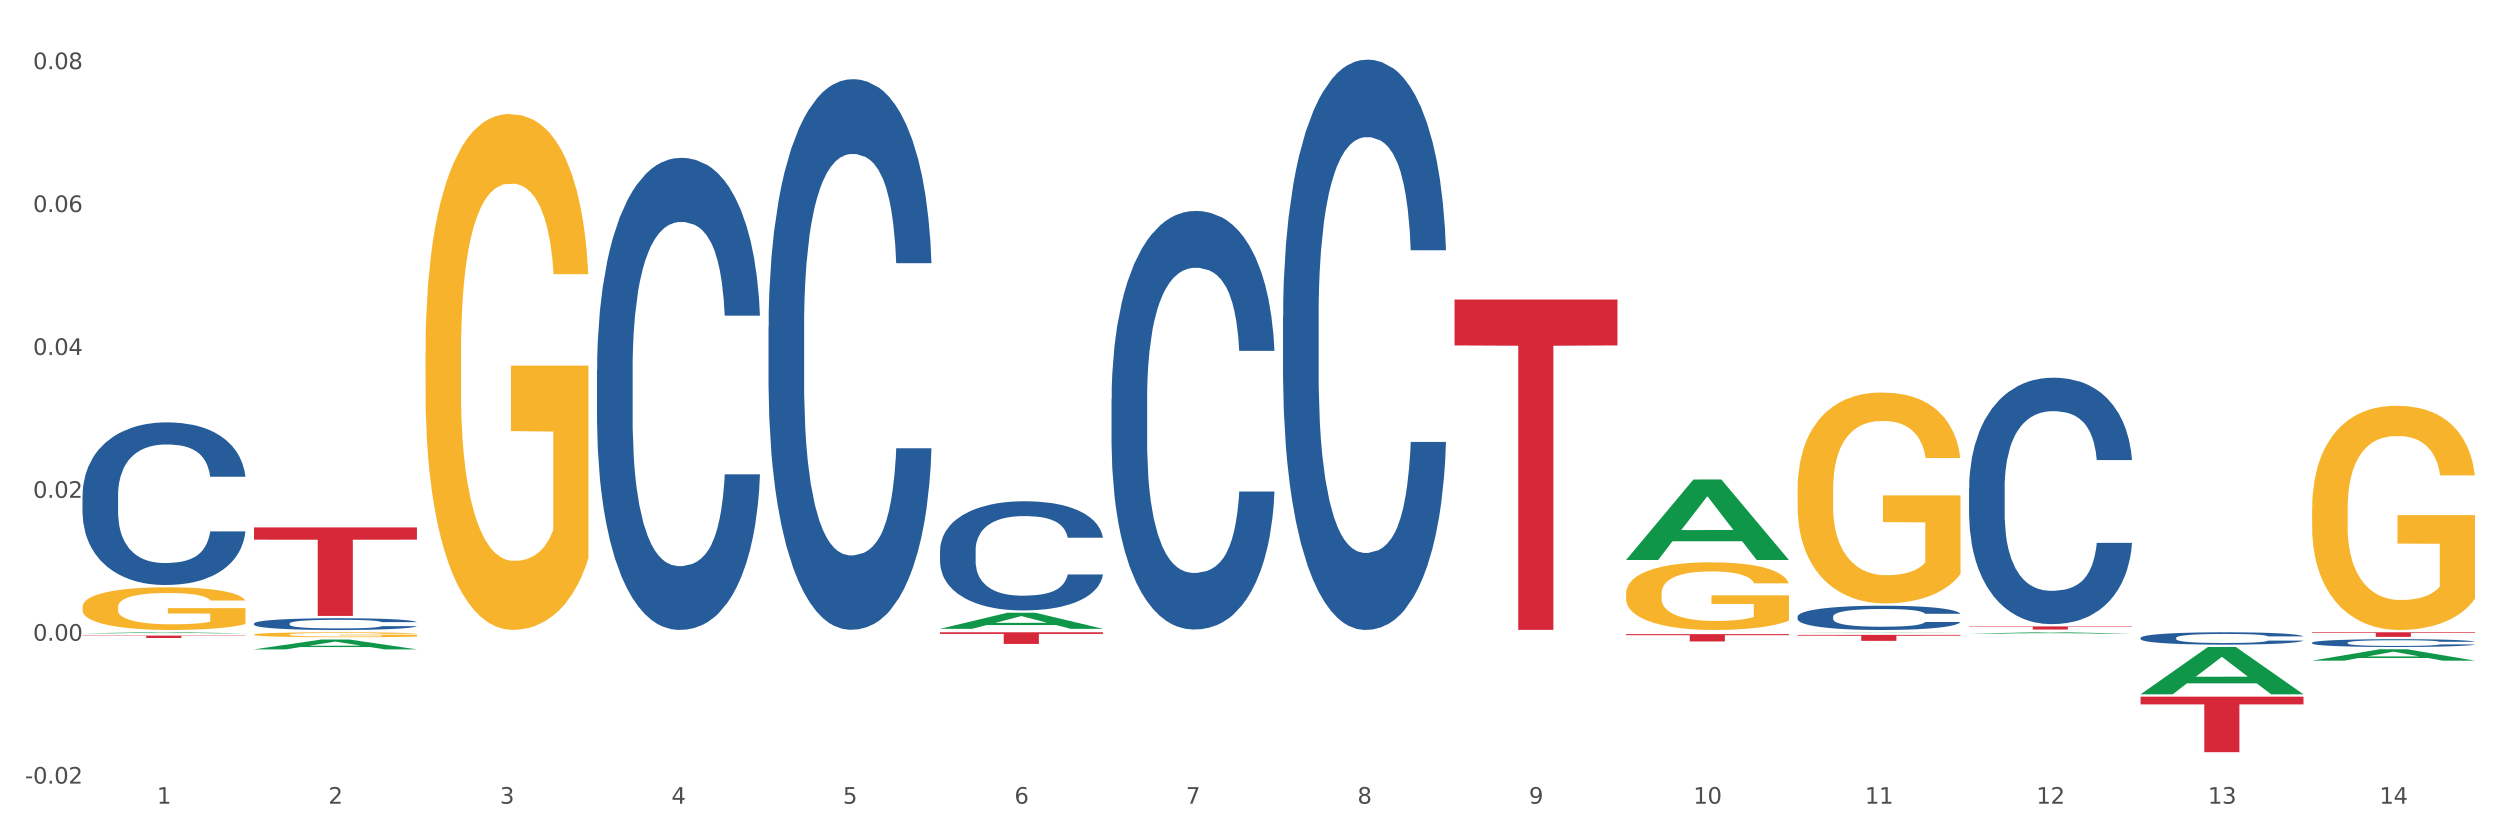 <?xml version="1.0" encoding="utf-8" standalone="no"?>
<!DOCTYPE svg PUBLIC "-//W3C//DTD SVG 1.1//EN"
  "http://www.w3.org/Graphics/SVG/1.1/DTD/svg11.dtd">
<svg xmlns:xlink="http://www.w3.org/1999/xlink" width="1080pt" height="360pt" viewBox="0 0 1080 360" xmlns="http://www.w3.org/2000/svg" version="1.1">
 <rect x="0" y="0" width="1080" height="360" fill="#333333" stroke="none"/>
 <defs>
  <style type="text/css">*{stroke-linejoin: round; stroke-linecap: butt}</style>
 </defs>
 <g id="figure_1">
  <g id="patch_1">
   <path d="M 0 360 
L 1080 360 
L 1080 0 
L 0 0 
z
" style="fill: #ffffff; stroke: #ffffff; stroke-linejoin: miter"/>
  </g>
  <g id="axes_1">
   <g id="matplotlib.axis_1">
    <g id="xtick_1">
     <g id="text_1">
      <!-- 1 -->
      <g style="fill: #4d4d4d" transform="translate(67.777 347.204) scale(0.096 -0.096)">
       <defs>
        <path id="DejaVuSans-31" d="M 794 531 
L 1825 531 
L 1825 4091 
L 703 3866 
L 703 4441 
L 1819 4666 
L 2450 4666 
L 2450 531 
L 3481 531 
L 3481 0 
L 794 0 
L 794 531 
z
" transform="scale(0.016)"/>
       </defs>
       <use xlink:href="#DejaVuSans-31"/>
      </g>
     </g>
    </g>
    <g id="xtick_2">
     <g id="text_2">
      <!-- 2 -->
      <g style="fill: #4d4d4d" transform="translate(141.868 347.204) scale(0.096 -0.096)">
       <defs>
        <path id="DejaVuSans-32" d="M 1228 531 
L 3431 531 
L 3431 0 
L 469 0 
L 469 531 
Q 828 903 1448 1529 
Q 2069 2156 2228 2338 
Q 2531 2678 2651 2914 
Q 2772 3150 2772 3378 
Q 2772 3750 2511 3984 
Q 2250 4219 1831 4219 
Q 1534 4219 1204 4116 
Q 875 4013 500 3803 
L 500 4441 
Q 881 4594 1212 4672 
Q 1544 4750 1819 4750 
Q 2544 4750 2975 4387 
Q 3406 4025 3406 3419 
Q 3406 3131 3298 2873 
Q 3191 2616 2906 2266 
Q 2828 2175 2409 1742 
Q 1991 1309 1228 531 
z
" transform="scale(0.016)"/>
       </defs>
       <use xlink:href="#DejaVuSans-32"/>
      </g>
     </g>
    </g>
    <g id="xtick_3">
     <g id="text_3">
      <!-- 3 -->
      <g style="fill: #4d4d4d" transform="translate(215.958 347.204) scale(0.096 -0.096)">
       <defs>
        <path id="DejaVuSans-33" d="M 2597 2516 
Q 3050 2419 3304 2112 
Q 3559 1806 3559 1356 
Q 3559 666 3084 287 
Q 2609 -91 1734 -91 
Q 1441 -91 1130 -33 
Q 819 25 488 141 
L 488 750 
Q 750 597 1062 519 
Q 1375 441 1716 441 
Q 2309 441 2620 675 
Q 2931 909 2931 1356 
Q 2931 1769 2642 2001 
Q 2353 2234 1838 2234 
L 1294 2234 
L 1294 2753 
L 1863 2753 
Q 2328 2753 2575 2939 
Q 2822 3125 2822 3475 
Q 2822 3834 2567 4026 
Q 2313 4219 1838 4219 
Q 1578 4219 1281 4162 
Q 984 4106 628 3988 
L 628 4550 
Q 988 4650 1302 4700 
Q 1616 4750 1894 4750 
Q 2613 4750 3031 4423 
Q 3450 4097 3450 3541 
Q 3450 3153 3228 2886 
Q 3006 2619 2597 2516 
z
" transform="scale(0.016)"/>
       </defs>
       <use xlink:href="#DejaVuSans-33"/>
      </g>
     </g>
    </g>
    <g id="xtick_4">
     <g id="text_4">
      <!-- 4 -->
      <g style="fill: #4d4d4d" transform="translate(290.049 347.204) scale(0.096 -0.096)">
       <defs>
        <path id="DejaVuSans-34" d="M 2419 4116 
L 825 1625 
L 2419 1625 
L 2419 4116 
z
M 2253 4666 
L 3047 4666 
L 3047 1625 
L 3713 1625 
L 3713 1100 
L 3047 1100 
L 3047 0 
L 2419 0 
L 2419 1100 
L 313 1100 
L 313 1709 
L 2253 4666 
z
" transform="scale(0.016)"/>
       </defs>
       <use xlink:href="#DejaVuSans-34"/>
      </g>
     </g>
    </g>
    <g id="xtick_5">
     <g id="text_5">
      <!-- 5 -->
      <g style="fill: #4d4d4d" transform="translate(364.139 347.204) scale(0.096 -0.096)">
       <defs>
        <path id="DejaVuSans-35" d="M 691 4666 
L 3169 4666 
L 3169 4134 
L 1269 4134 
L 1269 2991 
Q 1406 3038 1543 3061 
Q 1681 3084 1819 3084 
Q 2600 3084 3056 2656 
Q 3513 2228 3513 1497 
Q 3513 744 3044 326 
Q 2575 -91 1722 -91 
Q 1428 -91 1123 -41 
Q 819 9 494 109 
L 494 744 
Q 775 591 1075 516 
Q 1375 441 1709 441 
Q 2250 441 2565 725 
Q 2881 1009 2881 1497 
Q 2881 1984 2565 2268 
Q 2250 2553 1709 2553 
Q 1456 2553 1204 2497 
Q 953 2441 691 2322 
L 691 4666 
z
" transform="scale(0.016)"/>
       </defs>
       <use xlink:href="#DejaVuSans-35"/>
      </g>
     </g>
    </g>
    <g id="xtick_6">
     <g id="text_6">
      <!-- 6 -->
      <g style="fill: #4d4d4d" transform="translate(438.23 347.204) scale(0.096 -0.096)">
       <defs>
        <path id="DejaVuSans-36" d="M 2113 2584 
Q 1688 2584 1439 2293 
Q 1191 2003 1191 1497 
Q 1191 994 1439 701 
Q 1688 409 2113 409 
Q 2538 409 2786 701 
Q 3034 994 3034 1497 
Q 3034 2003 2786 2293 
Q 2538 2584 2113 2584 
z
M 3366 4563 
L 3366 3988 
Q 3128 4100 2886 4159 
Q 2644 4219 2406 4219 
Q 1781 4219 1451 3797 
Q 1122 3375 1075 2522 
Q 1259 2794 1537 2939 
Q 1816 3084 2150 3084 
Q 2853 3084 3261 2657 
Q 3669 2231 3669 1497 
Q 3669 778 3244 343 
Q 2819 -91 2113 -91 
Q 1303 -91 875 529 
Q 447 1150 447 2328 
Q 447 3434 972 4092 
Q 1497 4750 2381 4750 
Q 2619 4750 2861 4703 
Q 3103 4656 3366 4563 
z
" transform="scale(0.016)"/>
       </defs>
       <use xlink:href="#DejaVuSans-36"/>
      </g>
     </g>
    </g>
    <g id="xtick_7">
     <g id="text_7">
      <!-- 7 -->
      <g style="fill: #4d4d4d" transform="translate(512.32 347.204) scale(0.096 -0.096)">
       <defs>
        <path id="DejaVuSans-37" d="M 525 4666 
L 3525 4666 
L 3525 4397 
L 1831 0 
L 1172 0 
L 2766 4134 
L 525 4134 
L 525 4666 
z
" transform="scale(0.016)"/>
       </defs>
       <use xlink:href="#DejaVuSans-37"/>
      </g>
     </g>
    </g>
    <g id="xtick_8">
     <g id="text_8">
      <!-- 8 -->
      <g style="fill: #4d4d4d" transform="translate(586.41 347.204) scale(0.096 -0.096)">
       <defs>
        <path id="DejaVuSans-38" d="M 2034 2216 
Q 1584 2216 1326 1975 
Q 1069 1734 1069 1313 
Q 1069 891 1326 650 
Q 1584 409 2034 409 
Q 2484 409 2743 651 
Q 3003 894 3003 1313 
Q 3003 1734 2745 1975 
Q 2488 2216 2034 2216 
z
M 1403 2484 
Q 997 2584 770 2862 
Q 544 3141 544 3541 
Q 544 4100 942 4425 
Q 1341 4750 2034 4750 
Q 2731 4750 3128 4425 
Q 3525 4100 3525 3541 
Q 3525 3141 3298 2862 
Q 3072 2584 2669 2484 
Q 3125 2378 3379 2068 
Q 3634 1759 3634 1313 
Q 3634 634 3220 271 
Q 2806 -91 2034 -91 
Q 1263 -91 848 271 
Q 434 634 434 1313 
Q 434 1759 690 2068 
Q 947 2378 1403 2484 
z
M 1172 3481 
Q 1172 3119 1398 2916 
Q 1625 2713 2034 2713 
Q 2441 2713 2670 2916 
Q 2900 3119 2900 3481 
Q 2900 3844 2670 4047 
Q 2441 4250 2034 4250 
Q 1625 4250 1398 4047 
Q 1172 3844 1172 3481 
z
" transform="scale(0.016)"/>
       </defs>
       <use xlink:href="#DejaVuSans-38"/>
      </g>
     </g>
    </g>
    <g id="xtick_9">
     <g id="text_9">
      <!-- 9 -->
      <g style="fill: #4d4d4d" transform="translate(660.501 347.204) scale(0.096 -0.096)">
       <defs>
        <path id="DejaVuSans-39" d="M 703 97 
L 703 672 
Q 941 559 1184 500 
Q 1428 441 1663 441 
Q 2288 441 2617 861 
Q 2947 1281 2994 2138 
Q 2813 1869 2534 1725 
Q 2256 1581 1919 1581 
Q 1219 1581 811 2004 
Q 403 2428 403 3163 
Q 403 3881 828 4315 
Q 1253 4750 1959 4750 
Q 2769 4750 3195 4129 
Q 3622 3509 3622 2328 
Q 3622 1225 3098 567 
Q 2575 -91 1691 -91 
Q 1453 -91 1209 -44 
Q 966 3 703 97 
z
M 1959 2075 
Q 2384 2075 2632 2365 
Q 2881 2656 2881 3163 
Q 2881 3666 2632 3958 
Q 2384 4250 1959 4250 
Q 1534 4250 1286 3958 
Q 1038 3666 1038 3163 
Q 1038 2656 1286 2365 
Q 1534 2075 1959 2075 
z
" transform="scale(0.016)"/>
       </defs>
       <use xlink:href="#DejaVuSans-39"/>
      </g>
     </g>
    </g>
    <g id="xtick_10">
     <g id="text_10">
      <!-- 10 -->
      <g style="fill: #4d4d4d" transform="translate(731.537 347.204) scale(0.096 -0.096)">
       <defs>
        <path id="DejaVuSans-30" d="M 2034 4250 
Q 1547 4250 1301 3770 
Q 1056 3291 1056 2328 
Q 1056 1369 1301 889 
Q 1547 409 2034 409 
Q 2525 409 2770 889 
Q 3016 1369 3016 2328 
Q 3016 3291 2770 3770 
Q 2525 4250 2034 4250 
z
M 2034 4750 
Q 2819 4750 3233 4129 
Q 3647 3509 3647 2328 
Q 3647 1150 3233 529 
Q 2819 -91 2034 -91 
Q 1250 -91 836 529 
Q 422 1150 422 2328 
Q 422 3509 836 4129 
Q 1250 4750 2034 4750 
z
" transform="scale(0.016)"/>
       </defs>
       <use xlink:href="#DejaVuSans-31"/>
       <use xlink:href="#DejaVuSans-30" transform="translate(63.623 0)"/>
      </g>
     </g>
    </g>
    <g id="xtick_11">
     <g id="text_11">
      <!-- 11 -->
      <g style="fill: #4d4d4d" transform="translate(805.628 347.204) scale(0.096 -0.096)">
       <use xlink:href="#DejaVuSans-31"/>
       <use xlink:href="#DejaVuSans-31" transform="translate(63.623 0)"/>
      </g>
     </g>
    </g>
    <g id="xtick_12">
     <g id="text_12">
      <!-- 12 -->
      <g style="fill: #4d4d4d" transform="translate(879.718 347.204) scale(0.096 -0.096)">
       <use xlink:href="#DejaVuSans-31"/>
       <use xlink:href="#DejaVuSans-32" transform="translate(63.623 0)"/>
      </g>
     </g>
    </g>
    <g id="xtick_13">
     <g id="text_13">
      <!-- 13 -->
      <g style="fill: #4d4d4d" transform="translate(953.809 347.204) scale(0.096 -0.096)">
       <use xlink:href="#DejaVuSans-31"/>
       <use xlink:href="#DejaVuSans-33" transform="translate(63.623 0)"/>
      </g>
     </g>
    </g>
    <g id="xtick_14">
     <g id="text_14">
      <!-- 14 -->
      <g style="fill: #4d4d4d" transform="translate(1027.899 347.204) scale(0.096 -0.096)">
       <use xlink:href="#DejaVuSans-31"/>
       <use xlink:href="#DejaVuSans-34" transform="translate(63.623 0)"/>
      </g>
     </g>
    </g>
    <g id="xtick_15"/>
    <g id="xtick_16"/>
    <g id="xtick_17"/>
    <g id="xtick_18"/>
    <g id="xtick_19"/>
    <g id="xtick_20"/>
    <g id="xtick_21"/>
    <g id="xtick_22"/>
    <g id="xtick_23"/>
    <g id="xtick_24"/>
    <g id="xtick_25"/>
    <g id="xtick_26"/>
    <g id="xtick_27"/>
   </g>
   <g id="matplotlib.axis_2">
    <g id="ytick_1">
     <g id="text_15">
      <!-- -0.02 -->
      <g style="fill: #4d4d4d" transform="translate(10.8 338.522) scale(0.096 -0.096)">
       <defs>
        <path id="DejaVuSans-2d" d="M 313 2009 
L 1997 2009 
L 1997 1497 
L 313 1497 
L 313 2009 
z
" transform="scale(0.016)"/>
        <path id="DejaVuSans-2e" d="M 684 794 
L 1344 794 
L 1344 0 
L 684 0 
L 684 794 
z
" transform="scale(0.016)"/>
       </defs>
       <use xlink:href="#DejaVuSans-2d"/>
       <use xlink:href="#DejaVuSans-30" transform="translate(36.084 0)"/>
       <use xlink:href="#DejaVuSans-2e" transform="translate(99.707 0)"/>
       <use xlink:href="#DejaVuSans-30" transform="translate(131.494 0)"/>
       <use xlink:href="#DejaVuSans-32" transform="translate(195.117 0)"/>
      </g>
     </g>
    </g>
    <g id="ytick_2">
     <g id="text_16">
      <!-- 0.00 -->
      <g style="fill: #4d4d4d" transform="translate(14.264 276.792) scale(0.096 -0.096)">
       <use xlink:href="#DejaVuSans-30"/>
       <use xlink:href="#DejaVuSans-2e" transform="translate(63.623 0)"/>
       <use xlink:href="#DejaVuSans-30" transform="translate(95.41 0)"/>
       <use xlink:href="#DejaVuSans-30" transform="translate(159.033 0)"/>
      </g>
     </g>
    </g>
    <g id="ytick_3">
     <g id="text_17">
      <!-- 0.02 -->
      <g style="fill: #4d4d4d" transform="translate(14.264 215.063) scale(0.096 -0.096)">
       <use xlink:href="#DejaVuSans-30"/>
       <use xlink:href="#DejaVuSans-2e" transform="translate(63.623 0)"/>
       <use xlink:href="#DejaVuSans-30" transform="translate(95.41 0)"/>
       <use xlink:href="#DejaVuSans-32" transform="translate(159.033 0)"/>
      </g>
     </g>
    </g>
    <g id="ytick_4">
     <g id="text_18">
      <!-- 0.04 -->
      <g style="fill: #4d4d4d" transform="translate(14.264 153.333) scale(0.096 -0.096)">
       <use xlink:href="#DejaVuSans-30"/>
       <use xlink:href="#DejaVuSans-2e" transform="translate(63.623 0)"/>
       <use xlink:href="#DejaVuSans-30" transform="translate(95.41 0)"/>
       <use xlink:href="#DejaVuSans-34" transform="translate(159.033 0)"/>
      </g>
     </g>
    </g>
    <g id="ytick_5">
     <g id="text_19">
      <!-- 0.06 -->
      <g style="fill: #4d4d4d" transform="translate(14.264 91.603) scale(0.096 -0.096)">
       <use xlink:href="#DejaVuSans-30"/>
       <use xlink:href="#DejaVuSans-2e" transform="translate(63.623 0)"/>
       <use xlink:href="#DejaVuSans-30" transform="translate(95.41 0)"/>
       <use xlink:href="#DejaVuSans-36" transform="translate(159.033 0)"/>
      </g>
     </g>
    </g>
    <g id="ytick_6">
     <g id="text_20">
      <!-- 0.08 -->
      <g style="fill: #4d4d4d" transform="translate(14.264 29.873) scale(0.096 -0.096)">
       <use xlink:href="#DejaVuSans-30"/>
       <use xlink:href="#DejaVuSans-2e" transform="translate(63.623 0)"/>
       <use xlink:href="#DejaVuSans-30" transform="translate(95.41 0)"/>
       <use xlink:href="#DejaVuSans-38" transform="translate(159.033 0)"/>
      </g>
     </g>
    </g>
    <g id="ytick_7"/>
    <g id="ytick_8"/>
    <g id="ytick_9"/>
    <g id="ytick_10"/>
    <g id="ytick_11"/>
   </g>
   <g id="PolyCollection_1">
    <path d="M 35.639 273.588 
L 35.711 273.588 
L 64.736 273.145 
L 76.782 273.145 
L 106.024 273.589 
L 92.092 273.589 
L 85.779 273.485 
L 55.811 273.485 
L 55.593 273.487 
L 49.498 273.589 
L 35.639 273.589 
L 35.639 273.588 
L 59.584 273.424 
L 82.006 273.423 
L 70.904 273.24 
L 70.759 273.239 
L 70.614 273.24 
L 59.512 273.423 
L 59.584 273.424 
L 35.639 273.588 
z
" clip-path="url(#pf9c4ce94e5)" style="fill: #109648"/>
    <path d="M 850.633 270.614 
L 921.019 270.614 
L 921.019 270.801 
L 893.332 270.802 
L 893.332 271.959 
L 878.154 271.959 
L 878.154 270.802 
L 850.633 270.801 
L 850.633 270.615 
L 850.633 270.614 
z
" clip-path="url(#pf9c4ce94e5)" style="fill: #d62839"/>
    <path d="M 776.543 274.26 
L 846.929 274.26 
L 846.929 274.62 
L 819.241 274.623 
L 819.241 276.855 
L 804.063 276.855 
L 804.063 274.623 
L 776.543 274.62 
L 776.543 274.262 
L 776.543 274.26 
z
" clip-path="url(#pf9c4ce94e5)" style="fill: #d62839"/>
    <path d="M 702.452 273.953 
L 772.838 273.953 
L 772.838 274.392 
L 745.151 274.395 
L 745.151 277.108 
L 729.973 277.108 
L 729.973 274.395 
L 702.452 274.392 
L 702.452 273.956 
L 702.452 273.953 
z
" clip-path="url(#pf9c4ce94e5)" style="fill: #d62839"/>
    <path d="M 628.362 129.396 
L 698.748 129.396 
L 698.748 149.226 
L 671.061 149.36 
L 671.061 272.09 
L 655.882 272.09 
L 655.882 149.36 
L 628.362 149.226 
L 628.362 129.53 
L 628.362 129.396 
z
" clip-path="url(#pf9c4ce94e5)" style="fill: #d62839"/>
    <path d="M 406.091 273.145 
L 476.477 273.145 
L 476.477 273.846 
L 448.789 273.851 
L 448.789 278.192 
L 433.611 278.192 
L 433.611 273.851 
L 406.091 273.846 
L 406.091 273.15 
L 406.091 273.145 
z
" clip-path="url(#pf9c4ce94e5)" style="fill: #d62839"/>
    <path d="M 109.729 227.825 
L 180.115 227.825 
L 180.115 233.142 
L 152.427 233.178 
L 152.427 266.084 
L 137.249 266.084 
L 137.249 233.178 
L 109.729 233.142 
L 109.729 227.861 
L 109.729 227.825 
z
" clip-path="url(#pf9c4ce94e5)" style="fill: #d62839"/>
    <path d="M 35.639 262.235 
L 35.722 262.218 
L 35.722 261.612 
L 35.888 261.09 
L 36.719 259.826 
L 37.965 258.782 
L 38.879 258.226 
L 39.794 257.772 
L 40.874 257.317 
L 42.203 256.845 
L 44.613 256.155 
L 46.109 255.801 
L 47.937 255.43 
L 51.261 254.892 
L 53.671 254.588 
L 56.164 254.336 
L 60.236 254.033 
L 62.895 253.898 
L 65.721 253.797 
L 69.128 253.729 
L 71.704 253.713 
L 77.355 253.763 
L 82.175 253.915 
L 84.501 254.033 
L 87.493 254.235 
L 89.072 254.369 
L 91.648 254.639 
L 94.307 254.993 
L 96.135 255.296 
L 98.878 255.868 
L 100.955 256.441 
L 102.867 257.148 
L 103.864 257.637 
L 104.612 258.092 
L 105.277 258.614 
L 105.941 259.439 
L 90.983 259.439 
L 90.402 258.85 
L 89.487 258.294 
L 88.158 257.755 
L 86.994 257.418 
L 85 256.997 
L 83.172 256.727 
L 81.261 256.525 
L 78.934 256.357 
L 77.106 256.273 
L 74.529 256.205 
L 69.46 256.222 
L 66.053 256.357 
L 63.726 256.525 
L 62.231 256.677 
L 60.901 256.845 
L 59.405 257.081 
L 57.66 257.435 
L 56.414 257.755 
L 55.167 258.159 
L 54.17 258.563 
L 53.256 259.035 
L 52.508 259.54 
L 51.926 260.062 
L 51.428 260.702 
L 51.012 261.763 
L 51.012 264.071 
L 51.178 264.593 
L 51.594 265.284 
L 52.092 265.806 
L 52.923 266.429 
L 53.671 266.85 
L 55.084 267.456 
L 56.663 267.962 
L 57.909 268.282 
L 59.156 268.551 
L 61.316 268.922 
L 63.726 269.225 
L 65.804 269.41 
L 68.629 269.578 
L 70.541 269.646 
L 72.203 269.68 
L 76.275 269.68 
L 79.183 269.629 
L 82.424 269.511 
L 84.917 269.36 
L 86.994 269.174 
L 89.321 268.871 
L 90.817 268.585 
L 90.817 265.065 
L 72.535 265.048 
L 72.535 262.707 
L 106.024 262.707 
L 106.024 269.578 
L 104.612 269.932 
L 103.033 270.252 
L 101.371 270.539 
L 98.878 270.892 
L 95.886 271.229 
L 93.227 271.465 
L 90.402 271.667 
L 87.078 271.852 
L 82.756 272.021 
L 80.097 272.088 
L 76.773 272.139 
L 72.867 272.155 
L 69.46 272.122 
L 66.136 272.038 
L 62.646 271.886 
L 59.239 271.667 
L 56.663 271.448 
L 54.087 271.179 
L 51.344 270.825 
L 49.184 270.488 
L 47.522 270.185 
L 45.694 269.797 
L 43.699 269.292 
L 42.203 268.837 
L 40.874 268.366 
L 39.461 267.759 
L 38.464 267.237 
L 37.467 266.58 
L 36.885 266.092 
L 36.22 265.334 
L 35.722 264.273 
L 35.639 262.235 
z
" clip-path="url(#pf9c4ce94e5)" style="fill: #f7b32b"/>
    <path d="M 35.639 214.033 
L 35.722 213.969 
L 35.722 212.173 
L 35.971 209.735 
L 36.886 205.243 
L 38.051 201.843 
L 40.048 197.865 
L 41.13 196.196 
L 42.544 194.336 
L 45.456 191.32 
L 48.784 188.754 
L 51.113 187.342 
L 52.861 186.444 
L 56.771 184.84 
L 59.017 184.134 
L 61.347 183.556 
L 63.344 183.171 
L 66.672 182.722 
L 69.334 182.53 
L 72.412 182.466 
L 74.991 182.53 
L 78.403 182.787 
L 83.394 183.556 
L 85.308 184.006 
L 87.887 184.776 
L 90.549 185.802 
L 92.713 186.829 
L 95.209 188.304 
L 97.788 190.229 
L 100.284 192.667 
L 102.031 194.913 
L 103.445 197.287 
L 104.693 200.174 
L 105.608 203.318 
L 106.024 205.949 
L 90.799 205.949 
L 90.383 203.575 
L 89.551 201.008 
L 88.719 199.276 
L 87.804 197.865 
L 86.39 196.261 
L 85.142 195.234 
L 83.062 194.015 
L 81.148 193.245 
L 79.567 192.796 
L 77.654 192.411 
L 73.577 192.026 
L 70.665 192.026 
L 68.835 192.154 
L 66.588 192.475 
L 64.675 192.924 
L 62.428 193.694 
L 60.681 194.528 
L 58.934 195.619 
L 57.936 196.389 
L 56.438 197.8 
L 55.44 198.955 
L 54.109 200.944 
L 53.36 202.356 
L 52.029 206.013 
L 51.446 208.708 
L 51.197 210.569 
L 51.03 212.622 
L 51.03 222.631 
L 51.529 227.122 
L 51.945 229.047 
L 52.611 231.229 
L 53.859 234.052 
L 55.689 236.811 
L 57.603 238.8 
L 59.184 240.019 
L 60.681 240.917 
L 62.179 241.623 
L 64.009 242.265 
L 65.507 242.65 
L 67.753 243.035 
L 70.415 243.227 
L 72.495 243.227 
L 76.739 242.906 
L 78.652 242.585 
L 80.482 242.136 
L 82.479 241.43 
L 84.06 240.661 
L 84.975 240.083 
L 86.473 238.864 
L 87.638 237.581 
L 88.636 236.105 
L 89.302 234.822 
L 90.05 232.897 
L 90.633 230.715 
L 90.799 229.561 
L 106.024 229.561 
L 105.692 231.87 
L 105.109 234.116 
L 103.944 237.132 
L 103.029 238.864 
L 101.615 240.981 
L 100.117 242.778 
L 98.037 244.767 
L 96.124 246.243 
L 94.127 247.526 
L 91.964 248.681 
L 88.054 250.285 
L 86.639 250.734 
L 83.644 251.504 
L 81.314 251.953 
L 77.903 252.402 
L 74.409 252.659 
L 70.748 252.723 
L 67.504 252.595 
L 63.926 252.21 
L 61.68 251.825 
L 59.184 251.247 
L 56.272 250.349 
L 53.526 249.258 
L 50.947 247.975 
L 48.534 246.499 
L 46.288 244.831 
L 43.376 242.072 
L 41.213 239.377 
L 39.632 236.875 
L 38.55 234.758 
L 37.469 232.063 
L 36.886 230.202 
L 35.971 225.711 
L 35.639 221.54 
L 35.639 214.033 
z
" clip-path="url(#pf9c4ce94e5)" style="fill: #255c99"/>
    <path d="M 109.729 269.357 
L 109.812 269.352 
L 109.812 269.222 
L 110.062 269.046 
L 110.977 268.721 
L 112.142 268.475 
L 114.138 268.188 
L 115.22 268.067 
L 116.634 267.932 
L 119.546 267.714 
L 122.874 267.529 
L 125.204 267.426 
L 126.951 267.361 
L 130.861 267.245 
L 133.108 267.194 
L 135.437 267.153 
L 137.434 267.125 
L 140.762 267.092 
L 143.424 267.078 
L 146.503 267.074 
L 149.082 267.078 
L 152.493 267.097 
L 157.485 267.153 
L 159.398 267.185 
L 161.978 267.241 
L 164.64 267.315 
L 166.803 267.389 
L 169.299 267.496 
L 171.878 267.635 
L 174.374 267.812 
L 176.121 267.974 
L 177.536 268.146 
L 178.784 268.355 
L 179.699 268.582 
L 180.115 268.772 
L 164.89 268.772 
L 164.474 268.601 
L 163.642 268.415 
L 162.81 268.29 
L 161.894 268.188 
L 160.48 268.071 
L 159.232 267.997 
L 157.152 267.909 
L 155.238 267.853 
L 153.658 267.821 
L 151.744 267.793 
L 147.667 267.765 
L 144.755 267.765 
L 142.925 267.774 
L 140.679 267.798 
L 138.765 267.83 
L 136.519 267.886 
L 134.772 267.946 
L 133.025 268.025 
L 132.026 268.081 
L 130.529 268.183 
L 129.53 268.266 
L 128.199 268.41 
L 127.45 268.512 
L 126.119 268.777 
L 125.537 268.972 
L 125.287 269.106 
L 125.121 269.255 
L 125.121 269.979 
L 125.62 270.304 
L 126.036 270.443 
L 126.701 270.601 
L 127.949 270.805 
L 129.78 271.004 
L 131.693 271.148 
L 133.274 271.237 
L 134.772 271.302 
L 136.269 271.353 
L 138.1 271.399 
L 139.597 271.427 
L 141.844 271.455 
L 144.506 271.469 
L 146.586 271.469 
L 150.829 271.445 
L 152.743 271.422 
L 154.573 271.39 
L 156.57 271.339 
L 158.15 271.283 
L 159.066 271.241 
L 160.563 271.153 
L 161.728 271.06 
L 162.726 270.953 
L 163.392 270.861 
L 164.141 270.721 
L 164.723 270.564 
L 164.89 270.48 
L 180.115 270.48 
L 179.782 270.647 
L 179.2 270.81 
L 178.035 271.028 
L 177.12 271.153 
L 175.705 271.306 
L 174.208 271.436 
L 172.128 271.58 
L 170.214 271.687 
L 168.217 271.78 
L 166.054 271.863 
L 162.144 271.979 
L 160.73 272.012 
L 157.734 272.067 
L 155.405 272.1 
L 151.994 272.132 
L 148.499 272.151 
L 144.839 272.155 
L 141.594 272.146 
L 138.016 272.118 
L 135.77 272.09 
L 133.274 272.049 
L 130.362 271.984 
L 127.617 271.905 
L 125.037 271.812 
L 122.625 271.705 
L 120.378 271.585 
L 117.466 271.385 
L 115.303 271.19 
L 113.722 271.009 
L 112.641 270.856 
L 111.559 270.661 
L 110.977 270.526 
L 110.062 270.202 
L 109.729 269.9 
L 109.729 269.357 
z
" clip-path="url(#pf9c4ce94e5)" style="fill: #255c99"/>
    <path d="M 257.91 159.825 
L 257.993 159.639 
L 257.993 154.423 
L 258.243 147.345 
L 259.158 134.306 
L 260.323 124.434 
L 262.319 112.885 
L 263.401 108.043 
L 264.815 102.641 
L 267.727 93.886 
L 271.055 86.435 
L 273.385 82.337 
L 275.132 79.73 
L 279.042 75.073 
L 281.289 73.024 
L 283.618 71.348 
L 285.615 70.23 
L 288.943 68.926 
L 291.605 68.367 
L 294.684 68.181 
L 297.263 68.367 
L 300.674 69.112 
L 305.666 71.348 
L 307.579 72.651 
L 310.158 74.887 
L 312.821 77.867 
L 314.984 80.847 
L 317.48 85.131 
L 320.059 90.72 
L 322.555 97.798 
L 324.302 104.317 
L 325.717 111.209 
L 326.965 119.591 
L 327.88 128.718 
L 328.296 136.355 
L 313.07 136.355 
L 312.654 129.463 
L 311.822 122.013 
L 310.99 116.983 
L 310.075 112.885 
L 308.661 108.229 
L 307.413 105.248 
L 305.333 101.709 
L 303.419 99.474 
L 301.839 98.17 
L 299.925 97.053 
L 295.848 95.935 
L 292.936 95.935 
L 291.106 96.308 
L 288.86 97.239 
L 286.946 98.543 
L 284.7 100.778 
L 282.953 103.2 
L 281.205 106.366 
L 280.207 108.601 
L 278.709 112.699 
L 277.711 116.052 
L 276.38 121.826 
L 275.631 125.924 
L 274.3 136.542 
L 273.717 144.365 
L 273.468 149.767 
L 273.302 155.727 
L 273.302 184.785 
L 273.801 197.824 
L 274.217 203.412 
L 274.882 209.745 
L 276.13 217.941 
L 277.961 225.951 
L 279.874 231.725 
L 281.455 235.264 
L 282.953 237.872 
L 284.45 239.921 
L 286.28 241.783 
L 287.778 242.901 
L 290.024 244.019 
L 292.687 244.577 
L 294.767 244.577 
L 299.01 243.646 
L 300.923 242.715 
L 302.754 241.411 
L 304.751 239.362 
L 306.331 237.127 
L 307.246 235.45 
L 308.744 231.911 
L 309.909 228.186 
L 310.907 223.902 
L 311.573 220.176 
L 312.322 214.588 
L 312.904 208.255 
L 313.07 204.902 
L 328.296 204.902 
L 327.963 211.608 
L 327.381 218.127 
L 326.216 226.882 
L 325.301 231.911 
L 323.886 238.058 
L 322.389 243.274 
L 320.309 249.048 
L 318.395 253.332 
L 316.398 257.057 
L 314.235 260.41 
L 310.325 265.067 
L 308.91 266.371 
L 305.915 268.606 
L 303.586 269.91 
L 300.175 271.214 
L 296.68 271.959 
L 293.02 272.145 
L 289.775 271.773 
L 286.197 270.655 
L 283.951 269.537 
L 281.455 267.861 
L 278.543 265.253 
L 275.797 262.087 
L 273.218 258.361 
L 270.806 254.077 
L 268.559 249.234 
L 265.647 241.225 
L 263.484 233.401 
L 261.903 226.137 
L 260.822 219.99 
L 259.74 212.167 
L 259.158 206.765 
L 258.243 193.726 
L 257.91 181.619 
L 257.91 159.825 
z
" clip-path="url(#pf9c4ce94e5)" style="fill: #255c99"/>
    <path d="M 332 141.082 
L 332.083 140.865 
L 332.083 134.782 
L 332.333 126.526 
L 333.248 111.319 
L 334.413 99.804 
L 336.41 86.334 
L 337.491 80.686 
L 338.906 74.385 
L 341.818 64.175 
L 345.146 55.484 
L 347.475 50.705 
L 349.222 47.663 
L 353.133 42.232 
L 355.379 39.842 
L 357.709 37.887 
L 359.705 36.583 
L 363.033 35.062 
L 365.696 34.411 
L 368.774 34.193 
L 371.353 34.411 
L 374.764 35.28 
L 379.756 37.887 
L 381.67 39.408 
L 384.249 42.015 
L 386.911 45.491 
L 389.074 48.967 
L 391.57 53.964 
L 394.149 60.481 
L 396.645 68.737 
L 398.393 76.341 
L 399.807 84.379 
L 401.055 94.156 
L 401.97 104.801 
L 402.386 113.708 
L 387.161 113.708 
L 386.745 105.67 
L 385.913 96.98 
L 385.081 91.114 
L 384.166 86.334 
L 382.751 80.903 
L 381.503 77.427 
L 379.423 73.299 
L 377.51 70.692 
L 375.929 69.171 
L 374.015 67.868 
L 369.939 66.564 
L 367.027 66.564 
L 365.196 66.999 
L 362.95 68.085 
L 361.036 69.606 
L 358.79 72.213 
L 357.043 75.037 
L 355.296 78.731 
L 354.297 81.338 
L 352.8 86.117 
L 351.801 90.028 
L 350.47 96.763 
L 349.721 101.542 
L 348.39 113.926 
L 347.808 123.05 
L 347.558 129.351 
L 347.392 136.303 
L 347.392 170.195 
L 347.891 185.402 
L 348.307 191.92 
L 348.973 199.307 
L 350.221 208.866 
L 352.051 218.208 
L 353.965 224.943 
L 355.545 229.07 
L 357.043 232.112 
L 358.541 234.502 
L 360.371 236.674 
L 361.868 237.978 
L 364.115 239.281 
L 366.777 239.933 
L 368.857 239.933 
L 373.1 238.847 
L 375.014 237.761 
L 376.844 236.24 
L 378.841 233.85 
L 380.422 231.243 
L 381.337 229.288 
L 382.834 225.16 
L 383.999 220.815 
L 384.998 215.818 
L 385.663 211.473 
L 386.412 204.955 
L 386.994 197.569 
L 387.161 193.658 
L 402.386 193.658 
L 402.053 201.479 
L 401.471 209.083 
L 400.306 219.294 
L 399.391 225.16 
L 397.977 232.329 
L 396.479 238.412 
L 394.399 245.147 
L 392.486 250.144 
L 390.489 254.489 
L 388.326 258.4 
L 384.415 263.831 
L 383.001 265.352 
L 380.006 267.959 
L 377.676 269.48 
L 374.265 271 
L 370.771 271.869 
L 367.11 272.087 
L 363.865 271.652 
L 360.288 270.349 
L 358.041 269.045 
L 355.545 267.09 
L 352.633 264.048 
L 349.888 260.355 
L 347.309 256.01 
L 344.896 251.013 
L 342.65 245.364 
L 339.738 236.022 
L 337.575 226.898 
L 335.994 218.425 
L 334.912 211.256 
L 333.831 202.131 
L 333.248 195.83 
L 332.333 180.623 
L 332 166.501 
L 332 141.082 
z
" clip-path="url(#pf9c4ce94e5)" style="fill: #255c99"/>
    <path d="M 406.091 237.733 
L 406.174 237.69 
L 406.174 236.484 
L 406.423 234.847 
L 407.339 231.832 
L 408.503 229.55 
L 410.5 226.88 
L 411.582 225.76 
L 412.996 224.511 
L 415.908 222.487 
L 419.236 220.764 
L 421.566 219.817 
L 423.313 219.214 
L 427.223 218.137 
L 429.469 217.663 
L 431.799 217.276 
L 433.796 217.017 
L 437.124 216.716 
L 439.786 216.587 
L 442.864 216.544 
L 445.444 216.587 
L 448.855 216.759 
L 453.847 217.276 
L 455.76 217.577 
L 458.339 218.094 
L 461.002 218.783 
L 463.165 219.472 
L 465.661 220.463 
L 468.24 221.755 
L 470.736 223.391 
L 472.483 224.899 
L 473.897 226.492 
L 475.145 228.43 
L 476.061 230.54 
L 476.477 232.306 
L 461.251 232.306 
L 460.835 230.713 
L 460.003 228.99 
L 459.171 227.827 
L 458.256 226.88 
L 456.842 225.803 
L 455.594 225.114 
L 453.514 224.296 
L 451.6 223.779 
L 450.019 223.477 
L 448.106 223.219 
L 444.029 222.961 
L 441.117 222.961 
L 439.287 223.047 
L 437.04 223.262 
L 435.127 223.564 
L 432.881 224.08 
L 431.133 224.64 
L 429.386 225.372 
L 428.388 225.889 
L 426.89 226.837 
L 425.892 227.612 
L 424.561 228.947 
L 423.812 229.894 
L 422.481 232.349 
L 421.898 234.158 
L 421.649 235.407 
L 421.482 236.785 
L 421.482 243.504 
L 421.982 246.518 
L 422.398 247.81 
L 423.063 249.275 
L 424.311 251.17 
L 426.141 253.021 
L 428.055 254.357 
L 429.636 255.175 
L 431.133 255.778 
L 432.631 256.252 
L 434.461 256.682 
L 435.959 256.941 
L 438.205 257.199 
L 440.868 257.328 
L 442.948 257.328 
L 447.191 257.113 
L 449.104 256.898 
L 450.935 256.596 
L 452.931 256.122 
L 454.512 255.606 
L 455.427 255.218 
L 456.925 254.4 
L 458.09 253.538 
L 459.088 252.548 
L 459.754 251.686 
L 460.502 250.394 
L 461.085 248.93 
L 461.251 248.155 
L 476.477 248.155 
L 476.144 249.705 
L 475.561 251.213 
L 474.397 253.237 
L 473.481 254.4 
L 472.067 255.821 
L 470.569 257.027 
L 468.49 258.362 
L 466.576 259.352 
L 464.579 260.214 
L 462.416 260.989 
L 458.506 262.066 
L 457.091 262.367 
L 454.096 262.884 
L 451.767 263.185 
L 448.355 263.487 
L 444.861 263.659 
L 441.2 263.702 
L 437.956 263.616 
L 434.378 263.358 
L 432.132 263.099 
L 429.636 262.712 
L 426.724 262.109 
L 423.978 261.377 
L 421.399 260.515 
L 418.986 259.525 
L 416.74 258.405 
L 413.828 256.553 
L 411.665 254.744 
L 410.084 253.065 
L 409.003 251.643 
L 407.921 249.835 
L 407.339 248.586 
L 406.423 245.571 
L 406.091 242.771 
L 406.091 237.733 
z
" clip-path="url(#pf9c4ce94e5)" style="fill: #255c99"/>
    <path d="M 480.181 172.376 
L 480.264 172.211 
L 480.264 167.586 
L 480.514 161.311 
L 481.429 149.751 
L 482.594 140.998 
L 484.591 130.759 
L 485.672 126.465 
L 487.087 121.676 
L 489.999 113.914 
L 493.326 107.308 
L 495.656 103.675 
L 497.403 101.363 
L 501.313 97.234 
L 503.56 95.418 
L 505.889 93.932 
L 507.886 92.941 
L 511.214 91.785 
L 513.876 91.289 
L 516.955 91.124 
L 519.534 91.289 
L 522.945 91.95 
L 527.937 93.932 
L 529.851 95.088 
L 532.43 97.069 
L 535.092 99.712 
L 537.255 102.354 
L 539.751 106.152 
L 542.33 111.107 
L 544.826 117.382 
L 546.573 123.162 
L 547.988 129.273 
L 549.236 136.704 
L 550.151 144.796 
L 550.567 151.567 
L 535.342 151.567 
L 534.926 145.457 
L 534.094 138.851 
L 533.262 134.392 
L 532.347 130.759 
L 530.932 126.63 
L 529.684 123.988 
L 527.604 120.85 
L 525.691 118.869 
L 524.11 117.713 
L 522.196 116.722 
L 518.12 115.731 
L 515.208 115.731 
L 513.377 116.061 
L 511.131 116.887 
L 509.217 118.043 
L 506.971 120.025 
L 505.224 122.171 
L 503.477 124.979 
L 502.478 126.961 
L 500.981 130.594 
L 499.982 133.566 
L 498.651 138.686 
L 497.902 142.319 
L 496.571 151.732 
L 495.989 158.669 
L 495.739 163.458 
L 495.573 168.742 
L 495.573 194.505 
L 496.072 206.065 
L 496.488 211.02 
L 497.154 216.635 
L 498.402 223.901 
L 500.232 231.002 
L 502.145 236.122 
L 503.726 239.26 
L 505.224 241.572 
L 506.721 243.388 
L 508.552 245.04 
L 510.049 246.031 
L 512.296 247.021 
L 514.958 247.517 
L 517.038 247.517 
L 521.281 246.691 
L 523.195 245.865 
L 525.025 244.709 
L 527.022 242.893 
L 528.603 240.911 
L 529.518 239.425 
L 531.015 236.287 
L 532.18 232.984 
L 533.179 229.186 
L 533.844 225.883 
L 534.593 220.928 
L 535.175 215.313 
L 535.342 212.341 
L 550.567 212.341 
L 550.234 218.286 
L 549.652 224.066 
L 548.487 231.828 
L 547.572 236.287 
L 546.157 241.737 
L 544.66 246.361 
L 542.58 251.48 
L 540.666 255.279 
L 538.67 258.582 
L 536.506 261.554 
L 532.596 265.683 
L 531.182 266.839 
L 528.187 268.821 
L 525.857 269.977 
L 522.446 271.133 
L 518.952 271.793 
L 515.291 271.958 
L 512.046 271.628 
L 508.469 270.637 
L 506.222 269.646 
L 503.726 268.16 
L 500.814 265.848 
L 498.069 263.04 
L 495.49 259.738 
L 493.077 255.939 
L 490.83 251.645 
L 487.919 244.544 
L 485.755 237.608 
L 484.175 231.167 
L 483.093 225.718 
L 482.011 218.782 
L 481.429 213.992 
L 480.514 202.432 
L 480.181 191.698 
L 480.181 172.376 
z
" clip-path="url(#pf9c4ce94e5)" style="fill: #255c99"/>
    <path d="M 554.272 136.469 
L 554.355 136.244 
L 554.355 129.943 
L 554.604 121.393 
L 555.519 105.641 
L 556.684 93.715 
L 558.681 79.764 
L 559.763 73.914 
L 561.177 67.388 
L 564.089 56.812 
L 567.417 47.811 
L 569.746 42.861 
L 571.494 39.711 
L 575.404 34.085 
L 577.65 31.61 
L 579.98 29.585 
L 581.977 28.235 
L 585.305 26.66 
L 587.967 25.985 
L 591.045 25.759 
L 593.624 25.985 
L 597.036 26.885 
L 602.027 29.585 
L 603.941 31.16 
L 606.52 33.86 
L 609.183 37.46 
L 611.346 41.061 
L 613.842 46.236 
L 616.421 52.987 
L 618.917 61.538 
L 620.664 69.413 
L 622.078 77.739 
L 623.326 87.865 
L 624.241 98.891 
L 624.657 108.116 
L 609.432 108.116 
L 609.016 99.791 
L 608.184 90.79 
L 607.352 84.715 
L 606.437 79.764 
L 605.023 74.139 
L 603.775 70.538 
L 601.695 66.263 
L 599.781 63.563 
L 598.2 61.988 
L 596.287 60.637 
L 592.21 59.287 
L 589.298 59.287 
L 587.468 59.737 
L 585.221 60.862 
L 583.308 62.438 
L 581.061 65.138 
L 579.314 68.063 
L 577.567 71.888 
L 576.569 74.589 
L 575.071 79.539 
L 574.073 83.589 
L 572.742 90.565 
L 571.993 95.515 
L 570.662 108.342 
L 570.079 117.792 
L 569.83 124.318 
L 569.663 131.518 
L 569.663 166.621 
L 570.162 182.373 
L 570.578 189.123 
L 571.244 196.774 
L 572.492 206.675 
L 574.322 216.351 
L 576.236 223.326 
L 577.817 227.602 
L 579.314 230.752 
L 580.812 233.227 
L 582.642 235.477 
L 584.14 236.827 
L 586.386 238.178 
L 589.048 238.853 
L 591.128 238.853 
L 595.372 237.727 
L 597.285 236.602 
L 599.115 235.027 
L 601.112 232.552 
L 602.693 229.852 
L 603.608 227.827 
L 605.106 223.551 
L 606.271 219.051 
L 607.269 213.875 
L 607.935 209.375 
L 608.683 202.625 
L 609.266 194.974 
L 609.432 190.924 
L 624.657 190.924 
L 624.325 199.024 
L 623.742 206.9 
L 622.577 217.476 
L 621.662 223.551 
L 620.248 230.977 
L 618.75 237.277 
L 616.67 244.253 
L 614.757 249.428 
L 612.76 253.929 
L 610.597 257.979 
L 606.687 263.605 
L 605.272 265.18 
L 602.277 267.88 
L 599.947 269.455 
L 596.536 271.03 
L 593.042 271.93 
L 589.381 272.155 
L 586.137 271.705 
L 582.559 270.355 
L 580.313 269.005 
L 577.817 266.98 
L 574.905 263.83 
L 572.159 260.004 
L 569.58 255.504 
L 567.167 250.329 
L 564.921 244.478 
L 562.009 234.802 
L 559.846 225.351 
L 558.265 216.576 
L 557.183 209.15 
L 556.102 199.699 
L 555.519 193.174 
L 554.604 177.422 
L 554.272 162.796 
L 554.272 136.469 
z
" clip-path="url(#pf9c4ce94e5)" style="fill: #255c99"/>
    <path d="M 776.543 266.38 
L 776.626 266.371 
L 776.626 266.102 
L 776.876 265.739 
L 777.791 265.068 
L 778.956 264.56 
L 780.952 263.967 
L 782.034 263.718 
L 783.448 263.44 
L 786.36 262.99 
L 789.688 262.607 
L 792.018 262.396 
L 793.765 262.262 
L 797.675 262.022 
L 799.922 261.917 
L 802.251 261.831 
L 804.248 261.773 
L 807.576 261.706 
L 810.238 261.678 
L 813.317 261.668 
L 815.896 261.678 
L 819.307 261.716 
L 824.299 261.831 
L 826.212 261.898 
L 828.791 262.013 
L 831.454 262.166 
L 833.617 262.319 
L 836.113 262.54 
L 838.692 262.827 
L 841.188 263.191 
L 842.935 263.526 
L 844.35 263.88 
L 845.598 264.311 
L 846.513 264.781 
L 846.929 265.173 
L 831.703 265.173 
L 831.287 264.819 
L 830.455 264.436 
L 829.623 264.177 
L 828.708 263.967 
L 827.294 263.727 
L 826.046 263.574 
L 823.966 263.392 
L 822.052 263.277 
L 820.472 263.21 
L 818.558 263.153 
L 814.481 263.095 
L 811.569 263.095 
L 809.739 263.114 
L 807.493 263.162 
L 805.579 263.229 
L 803.333 263.344 
L 801.586 263.469 
L 799.838 263.631 
L 798.84 263.746 
L 797.342 263.957 
L 796.344 264.13 
L 795.013 264.426 
L 794.264 264.637 
L 792.933 265.183 
L 792.351 265.585 
L 792.101 265.863 
L 791.935 266.17 
L 791.935 267.664 
L 792.434 268.334 
L 792.85 268.621 
L 793.515 268.947 
L 794.763 269.368 
L 796.594 269.78 
L 798.507 270.077 
L 800.088 270.259 
L 801.586 270.393 
L 803.083 270.499 
L 804.913 270.594 
L 806.411 270.652 
L 808.657 270.709 
L 811.32 270.738 
L 813.4 270.738 
L 817.643 270.69 
L 819.556 270.642 
L 821.387 270.575 
L 823.384 270.47 
L 824.964 270.355 
L 825.879 270.269 
L 827.377 270.087 
L 828.542 269.895 
L 829.54 269.675 
L 830.206 269.483 
L 830.955 269.196 
L 831.537 268.87 
L 831.703 268.698 
L 846.929 268.698 
L 846.596 269.043 
L 846.014 269.378 
L 844.849 269.828 
L 843.934 270.087 
L 842.519 270.403 
L 841.022 270.671 
L 838.942 270.968 
L 837.028 271.188 
L 835.031 271.38 
L 832.868 271.552 
L 828.958 271.791 
L 827.543 271.859 
L 824.548 271.973 
L 822.219 272.04 
L 818.808 272.108 
L 815.313 272.146 
L 811.653 272.155 
L 808.408 272.136 
L 804.83 272.079 
L 802.584 272.021 
L 800.088 271.935 
L 797.176 271.801 
L 794.43 271.638 
L 791.851 271.447 
L 789.439 271.226 
L 787.192 270.977 
L 784.28 270.566 
L 782.117 270.163 
L 780.536 269.79 
L 779.455 269.474 
L 778.373 269.071 
L 777.791 268.794 
L 776.876 268.123 
L 776.543 267.501 
L 776.543 266.38 
z
" clip-path="url(#pf9c4ce94e5)" style="fill: #255c99"/>
    <path d="M 850.633 210.996 
L 850.716 210.898 
L 850.716 208.176 
L 850.966 204.481 
L 851.881 197.675 
L 853.046 192.522 
L 855.043 186.494 
L 856.124 183.966 
L 857.539 181.147 
L 860.451 176.577 
L 863.779 172.688 
L 866.108 170.549 
L 867.855 169.187 
L 871.766 166.757 
L 874.012 165.687 
L 876.342 164.812 
L 878.338 164.229 
L 881.666 163.548 
L 884.329 163.256 
L 887.407 163.159 
L 889.986 163.256 
L 893.397 163.645 
L 898.389 164.812 
L 900.303 165.493 
L 902.882 166.659 
L 905.544 168.215 
L 907.707 169.771 
L 910.203 172.007 
L 912.782 174.924 
L 915.278 178.619 
L 917.026 182.022 
L 918.44 185.619 
L 919.688 189.994 
L 920.603 194.759 
L 921.019 198.745 
L 905.794 198.745 
L 905.378 195.147 
L 904.546 191.258 
L 903.714 188.633 
L 902.799 186.494 
L 901.384 184.063 
L 900.136 182.508 
L 898.056 180.66 
L 896.143 179.494 
L 894.562 178.813 
L 892.648 178.23 
L 888.572 177.646 
L 885.66 177.646 
L 883.829 177.841 
L 881.583 178.327 
L 879.669 179.007 
L 877.423 180.174 
L 875.676 181.438 
L 873.929 183.091 
L 872.93 184.258 
L 871.433 186.397 
L 870.434 188.147 
L 869.103 191.161 
L 868.355 193.3 
L 867.023 198.842 
L 866.441 202.926 
L 866.191 205.745 
L 866.025 208.857 
L 866.025 224.024 
L 866.524 230.83 
L 866.94 233.747 
L 867.606 237.053 
L 868.854 241.331 
L 870.684 245.512 
L 872.598 248.526 
L 874.178 250.373 
L 875.676 251.735 
L 877.174 252.804 
L 879.004 253.776 
L 880.501 254.36 
L 882.748 254.943 
L 885.41 255.235 
L 887.49 255.235 
L 891.733 254.749 
L 893.647 254.262 
L 895.477 253.582 
L 897.474 252.512 
L 899.055 251.346 
L 899.97 250.471 
L 901.467 248.623 
L 902.632 246.679 
L 903.631 244.442 
L 904.296 242.498 
L 905.045 239.581 
L 905.627 236.275 
L 905.794 234.525 
L 921.019 234.525 
L 920.686 238.025 
L 920.104 241.428 
L 918.939 245.998 
L 918.024 248.623 
L 916.61 251.832 
L 915.112 254.554 
L 913.032 257.568 
L 911.119 259.804 
L 909.122 261.749 
L 906.959 263.499 
L 903.048 265.93 
L 901.634 266.61 
L 898.639 267.777 
L 896.309 268.458 
L 892.898 269.138 
L 889.404 269.527 
L 885.743 269.625 
L 882.498 269.43 
L 878.921 268.847 
L 876.674 268.263 
L 874.178 267.388 
L 871.266 266.027 
L 868.521 264.374 
L 865.942 262.43 
L 863.529 260.193 
L 861.283 257.665 
L 858.371 253.485 
L 856.208 249.401 
L 854.627 245.609 
L 853.545 242.401 
L 852.464 238.317 
L 851.881 235.497 
L 850.966 228.691 
L 850.633 222.371 
L 850.633 210.996 
z
" clip-path="url(#pf9c4ce94e5)" style="fill: #255c99"/>
    <path d="M 924.724 275.546 
L 924.807 275.541 
L 924.807 275.404 
L 925.056 275.219 
L 925.972 274.877 
L 927.136 274.619 
L 929.133 274.316 
L 930.215 274.189 
L 931.629 274.048 
L 934.541 273.818 
L 937.869 273.623 
L 940.199 273.516 
L 941.946 273.448 
L 945.856 273.326 
L 948.102 273.272 
L 950.432 273.228 
L 952.429 273.199 
L 955.757 273.164 
L 958.419 273.15 
L 961.497 273.145 
L 964.077 273.15 
L 967.488 273.169 
L 972.48 273.228 
L 974.393 273.262 
L 976.972 273.321 
L 979.635 273.399 
L 981.798 273.477 
L 984.294 273.589 
L 986.873 273.735 
L 989.369 273.921 
L 991.116 274.092 
L 992.53 274.272 
L 993.778 274.492 
L 994.694 274.731 
L 995.11 274.931 
L 979.884 274.931 
L 979.468 274.751 
L 978.636 274.555 
L 977.804 274.424 
L 976.889 274.316 
L 975.475 274.194 
L 974.227 274.116 
L 972.147 274.023 
L 970.233 273.965 
L 968.652 273.931 
L 966.739 273.901 
L 962.662 273.872 
L 959.75 273.872 
L 957.92 273.882 
L 955.673 273.906 
L 953.76 273.94 
L 951.514 273.999 
L 949.766 274.062 
L 948.019 274.145 
L 947.021 274.204 
L 945.523 274.311 
L 944.525 274.399 
L 943.194 274.55 
L 942.445 274.658 
L 941.114 274.936 
L 940.531 275.141 
L 940.282 275.282 
L 940.115 275.439 
L 940.115 276.2 
L 940.615 276.541 
L 941.031 276.688 
L 941.696 276.854 
L 942.944 277.069 
L 944.774 277.278 
L 946.688 277.43 
L 948.269 277.522 
L 949.766 277.591 
L 951.264 277.644 
L 953.094 277.693 
L 954.592 277.722 
L 956.838 277.752 
L 959.501 277.766 
L 961.581 277.766 
L 965.824 277.742 
L 967.737 277.718 
L 969.568 277.683 
L 971.564 277.63 
L 973.145 277.571 
L 974.06 277.527 
L 975.558 277.435 
L 976.723 277.337 
L 977.721 277.225 
L 978.387 277.127 
L 979.135 276.981 
L 979.718 276.815 
L 979.884 276.727 
L 995.11 276.727 
L 994.777 276.903 
L 994.194 277.073 
L 993.03 277.303 
L 992.114 277.435 
L 990.7 277.596 
L 989.202 277.732 
L 987.123 277.884 
L 985.209 277.996 
L 983.212 278.093 
L 981.049 278.181 
L 977.139 278.303 
L 975.724 278.337 
L 972.729 278.396 
L 970.4 278.43 
L 966.988 278.464 
L 963.494 278.484 
L 959.833 278.489 
L 956.589 278.479 
L 953.011 278.45 
L 950.765 278.42 
L 948.269 278.376 
L 945.357 278.308 
L 942.611 278.225 
L 940.032 278.128 
L 937.619 278.015 
L 935.373 277.888 
L 932.461 277.679 
L 930.298 277.474 
L 928.717 277.283 
L 927.636 277.122 
L 926.554 276.917 
L 925.972 276.776 
L 925.056 276.434 
L 924.724 276.117 
L 924.724 275.546 
z
" clip-path="url(#pf9c4ce94e5)" style="fill: #255c99"/>
    <path d="M 998.814 277.639 
L 998.897 277.636 
L 998.897 277.55 
L 999.147 277.432 
L 1000.062 277.217 
L 1001.227 277.053 
L 1003.224 276.862 
L 1004.305 276.782 
L 1005.72 276.692 
L 1008.632 276.547 
L 1011.959 276.424 
L 1014.289 276.356 
L 1016.036 276.313 
L 1019.947 276.236 
L 1022.193 276.202 
L 1024.522 276.174 
L 1026.519 276.156 
L 1029.847 276.134 
L 1032.509 276.125 
L 1035.588 276.122 
L 1038.167 276.125 
L 1041.578 276.137 
L 1046.57 276.174 
L 1048.484 276.196 
L 1051.063 276.233 
L 1053.725 276.282 
L 1055.888 276.332 
L 1058.384 276.402 
L 1060.963 276.495 
L 1063.459 276.612 
L 1065.206 276.72 
L 1066.621 276.834 
L 1067.869 276.973 
L 1068.784 277.124 
L 1069.2 277.25 
L 1053.975 277.25 
L 1053.559 277.136 
L 1052.727 277.013 
L 1051.895 276.93 
L 1050.98 276.862 
L 1049.565 276.785 
L 1048.317 276.736 
L 1046.237 276.677 
L 1044.324 276.64 
L 1042.743 276.618 
L 1040.829 276.6 
L 1036.753 276.581 
L 1033.841 276.581 
L 1032.01 276.588 
L 1029.764 276.603 
L 1027.85 276.625 
L 1025.604 276.662 
L 1023.857 276.702 
L 1022.11 276.754 
L 1021.111 276.791 
L 1019.614 276.859 
L 1018.615 276.914 
L 1017.284 277.01 
L 1016.535 277.078 
L 1015.204 277.254 
L 1014.622 277.383 
L 1014.372 277.473 
L 1014.206 277.571 
L 1014.206 278.052 
L 1014.705 278.268 
L 1015.121 278.361 
L 1015.787 278.465 
L 1017.035 278.601 
L 1018.865 278.734 
L 1020.778 278.829 
L 1022.359 278.888 
L 1023.857 278.931 
L 1025.354 278.965 
L 1027.185 278.996 
L 1028.682 279.014 
L 1030.929 279.033 
L 1033.591 279.042 
L 1035.671 279.042 
L 1039.914 279.027 
L 1041.828 279.011 
L 1043.658 278.99 
L 1045.655 278.956 
L 1047.236 278.919 
L 1048.151 278.891 
L 1049.648 278.832 
L 1050.813 278.771 
L 1051.812 278.7 
L 1052.477 278.638 
L 1053.226 278.546 
L 1053.808 278.441 
L 1053.975 278.385 
L 1069.2 278.385 
L 1068.867 278.496 
L 1068.285 278.604 
L 1067.12 278.749 
L 1066.205 278.832 
L 1064.79 278.934 
L 1063.293 279.021 
L 1061.213 279.116 
L 1059.299 279.187 
L 1057.303 279.249 
L 1055.139 279.304 
L 1051.229 279.381 
L 1049.815 279.403 
L 1046.82 279.44 
L 1044.49 279.461 
L 1041.079 279.483 
L 1037.585 279.495 
L 1033.924 279.498 
L 1030.679 279.492 
L 1027.102 279.474 
L 1024.855 279.455 
L 1022.359 279.428 
L 1019.447 279.384 
L 1016.702 279.332 
L 1014.123 279.27 
L 1011.71 279.199 
L 1009.463 279.119 
L 1006.552 278.987 
L 1004.388 278.857 
L 1002.808 278.737 
L 1001.726 278.635 
L 1000.644 278.506 
L 1000.062 278.416 
L 999.147 278.2 
L 998.814 278 
L 998.814 277.639 
z
" clip-path="url(#pf9c4ce94e5)" style="fill: #255c99"/>
    <path d="M 998.814 220.053 
L 998.897 219.965 
L 998.897 216.78 
L 999.063 214.038 
L 999.894 207.404 
L 1001.141 201.919 
L 1002.055 199 
L 1002.969 196.612 
L 1004.049 194.223 
L 1005.379 191.746 
L 1007.789 188.119 
L 1009.285 186.262 
L 1011.113 184.316 
L 1014.437 181.485 
L 1016.847 179.893 
L 1019.34 178.566 
L 1023.412 176.974 
L 1026.071 176.266 
L 1028.896 175.735 
L 1032.303 175.381 
L 1034.88 175.293 
L 1040.53 175.558 
L 1045.35 176.354 
L 1047.677 176.974 
L 1050.669 178.035 
L 1052.248 178.743 
L 1054.824 180.158 
L 1057.483 182.016 
L 1059.311 183.608 
L 1062.053 186.616 
L 1064.131 189.623 
L 1066.042 193.339 
L 1067.039 195.904 
L 1067.787 198.292 
L 1068.452 201.034 
L 1069.117 205.369 
L 1054.159 205.369 
L 1053.577 202.273 
L 1052.663 199.354 
L 1051.333 196.523 
L 1050.17 194.754 
L 1048.176 192.542 
L 1046.347 191.127 
L 1044.436 190.066 
L 1042.109 189.181 
L 1040.281 188.739 
L 1037.705 188.385 
L 1032.636 188.473 
L 1029.229 189.181 
L 1026.902 190.066 
L 1025.406 190.862 
L 1024.077 191.746 
L 1022.581 192.985 
L 1020.836 194.842 
L 1019.589 196.523 
L 1018.343 198.646 
L 1017.345 200.769 
L 1016.431 203.246 
L 1015.683 205.9 
L 1015.102 208.642 
L 1014.603 212.003 
L 1014.188 217.576 
L 1014.188 229.695 
L 1014.354 232.437 
L 1014.769 236.064 
L 1015.268 238.806 
L 1016.099 242.079 
L 1016.847 244.291 
L 1018.26 247.475 
L 1019.838 250.129 
L 1021.085 251.81 
L 1022.331 253.225 
L 1024.492 255.171 
L 1026.902 256.764 
L 1028.979 257.737 
L 1031.805 258.621 
L 1033.716 258.975 
L 1035.378 259.152 
L 1039.45 259.152 
L 1042.359 258.887 
L 1045.6 258.267 
L 1048.093 257.471 
L 1050.17 256.498 
L 1052.497 254.906 
L 1053.993 253.402 
L 1053.993 234.914 
L 1035.711 234.826 
L 1035.711 222.53 
L 1069.2 222.53 
L 1069.2 258.621 
L 1067.787 260.479 
L 1066.208 262.16 
L 1064.546 263.663 
L 1062.053 265.521 
L 1059.062 267.29 
L 1056.403 268.529 
L 1053.577 269.59 
L 1050.253 270.563 
L 1045.932 271.448 
L 1043.273 271.802 
L 1039.949 272.067 
L 1036.043 272.155 
L 1032.636 271.979 
L 1029.312 271.536 
L 1025.822 270.74 
L 1022.415 269.59 
L 1019.838 268.44 
L 1017.262 267.025 
L 1014.52 265.167 
L 1012.359 263.398 
L 1010.697 261.806 
L 1008.869 259.771 
L 1006.875 257.117 
L 1005.379 254.729 
L 1004.049 252.252 
L 1002.637 249.068 
L 1001.639 246.325 
L 1000.642 242.876 
L 1000.061 240.31 
L 999.396 236.33 
L 998.897 230.757 
L 998.814 220.053 
z
" clip-path="url(#pf9c4ce94e5)" style="fill: #f7b32b"/>
    <path d="M 776.543 211.671 
L 776.626 211.588 
L 776.626 208.593 
L 776.792 206.013 
L 777.623 199.773 
L 778.87 194.614 
L 779.784 191.869 
L 780.698 189.622 
L 781.778 187.376 
L 783.108 185.046 
L 785.518 181.635 
L 787.013 179.887 
L 788.842 178.057 
L 792.166 175.394 
L 794.576 173.897 
L 797.069 172.649 
L 801.14 171.151 
L 803.8 170.485 
L 806.625 169.986 
L 810.032 169.653 
L 812.608 169.57 
L 818.259 169.82 
L 823.079 170.568 
L 825.406 171.151 
L 828.397 172.149 
L 829.976 172.815 
L 832.552 174.146 
L 835.212 175.894 
L 837.04 177.391 
L 839.782 180.22 
L 841.86 183.049 
L 843.771 186.544 
L 844.768 188.957 
L 845.516 191.203 
L 846.181 193.782 
L 846.846 197.859 
L 831.888 197.859 
L 831.306 194.947 
L 830.392 192.202 
L 829.062 189.539 
L 827.899 187.875 
L 825.904 185.795 
L 824.076 184.464 
L 822.165 183.465 
L 819.838 182.633 
L 818.01 182.217 
L 815.434 181.884 
L 810.365 181.967 
L 806.957 182.633 
L 804.631 183.465 
L 803.135 184.214 
L 801.805 185.046 
L 800.309 186.211 
L 798.564 187.958 
L 797.318 189.539 
L 796.071 191.536 
L 795.074 193.533 
L 794.16 195.863 
L 793.412 198.359 
L 792.83 200.938 
L 792.332 204.1 
L 791.916 209.342 
L 791.916 220.741 
L 792.083 223.32 
L 792.498 226.731 
L 792.997 229.311 
L 793.828 232.389 
L 794.576 234.469 
L 795.988 237.465 
L 797.567 239.961 
L 798.814 241.542 
L 800.06 242.873 
L 802.221 244.703 
L 804.631 246.201 
L 806.708 247.116 
L 809.534 247.948 
L 811.445 248.281 
L 813.107 248.448 
L 817.179 248.448 
L 820.087 248.198 
L 823.328 247.616 
L 825.821 246.867 
L 827.899 245.951 
L 830.226 244.454 
L 831.721 243.039 
L 831.721 225.65 
L 813.439 225.566 
L 813.439 214.001 
L 846.929 214.001 
L 846.929 247.948 
L 845.516 249.696 
L 843.937 251.276 
L 842.275 252.691 
L 839.782 254.438 
L 836.79 256.102 
L 834.131 257.267 
L 831.306 258.266 
L 827.982 259.181 
L 823.661 260.013 
L 821.001 260.346 
L 817.677 260.595 
L 813.772 260.679 
L 810.365 260.512 
L 807.041 260.096 
L 803.55 259.347 
L 800.143 258.266 
L 797.567 257.184 
L 794.991 255.853 
L 792.249 254.105 
L 790.088 252.441 
L 788.426 250.944 
L 786.598 249.03 
L 784.604 246.534 
L 783.108 244.287 
L 781.778 241.958 
L 780.365 238.962 
L 779.368 236.383 
L 778.371 233.138 
L 777.789 230.725 
L 777.125 226.981 
L 776.626 221.739 
L 776.543 211.671 
z
" clip-path="url(#pf9c4ce94e5)" style="fill: #f7b32b"/>
    <path d="M 702.452 256.431 
L 702.535 256.405 
L 702.535 255.444 
L 702.702 254.616 
L 703.533 252.614 
L 704.779 250.959 
L 705.693 250.078 
L 706.607 249.357 
L 707.688 248.636 
L 709.017 247.889 
L 711.427 246.794 
L 712.923 246.234 
L 714.751 245.646 
L 718.075 244.792 
L 720.485 244.311 
L 722.978 243.911 
L 727.05 243.43 
L 729.709 243.217 
L 732.535 243.057 
L 735.942 242.95 
L 738.518 242.923 
L 744.169 243.003 
L 748.989 243.244 
L 751.315 243.43 
L 754.307 243.751 
L 755.886 243.964 
L 758.462 244.391 
L 761.121 244.952 
L 762.949 245.433 
L 765.692 246.34 
L 767.769 247.248 
L 769.68 248.369 
L 770.678 249.143 
L 771.426 249.864 
L 772.09 250.692 
L 772.755 252 
L 757.797 252 
L 757.215 251.066 
L 756.301 250.185 
L 754.972 249.33 
L 753.808 248.796 
L 751.814 248.129 
L 749.986 247.702 
L 748.074 247.381 
L 745.748 247.114 
L 743.919 246.981 
L 741.343 246.874 
L 736.274 246.901 
L 732.867 247.114 
L 730.54 247.381 
L 729.044 247.622 
L 727.715 247.889 
L 726.219 248.262 
L 724.474 248.823 
L 723.227 249.33 
L 721.981 249.971 
L 720.984 250.612 
L 720.07 251.359 
L 719.322 252.16 
L 718.74 252.988 
L 718.241 254.002 
L 717.826 255.684 
L 717.826 259.341 
L 717.992 260.169 
L 718.408 261.263 
L 718.906 262.091 
L 719.737 263.079 
L 720.485 263.746 
L 721.898 264.707 
L 723.477 265.508 
L 724.723 266.015 
L 725.97 266.442 
L 728.13 267.03 
L 730.54 267.51 
L 732.618 267.804 
L 735.443 268.071 
L 737.354 268.178 
L 739.016 268.231 
L 743.088 268.231 
L 745.997 268.151 
L 749.238 267.964 
L 751.731 267.724 
L 753.808 267.43 
L 756.135 266.95 
L 757.631 266.496 
L 757.631 260.916 
L 739.349 260.89 
L 739.349 257.179 
L 772.838 257.179 
L 772.838 268.071 
L 771.426 268.632 
L 769.847 269.139 
L 768.185 269.593 
L 765.692 270.153 
L 762.7 270.687 
L 760.041 271.061 
L 757.215 271.381 
L 753.891 271.675 
L 749.57 271.942 
L 746.911 272.049 
L 743.587 272.129 
L 739.681 272.155 
L 736.274 272.102 
L 732.95 271.969 
L 729.46 271.728 
L 726.053 271.381 
L 723.477 271.034 
L 720.901 270.607 
L 718.158 270.046 
L 715.998 269.513 
L 714.336 269.032 
L 712.508 268.418 
L 710.513 267.617 
L 709.017 266.896 
L 707.688 266.149 
L 706.275 265.188 
L 705.278 264.36 
L 704.281 263.319 
L 703.699 262.545 
L 703.034 261.344 
L 702.535 259.662 
L 702.452 256.431 
z
" clip-path="url(#pf9c4ce94e5)" style="fill: #f7b32b"/>
    <path d="M 183.819 152.244 
L 183.902 152.04 
L 183.902 144.713 
L 184.069 138.403 
L 184.9 123.137 
L 186.146 110.517 
L 187.06 103.8 
L 187.974 98.305 
L 189.055 92.809 
L 190.384 87.11 
L 192.794 78.765 
L 194.29 74.49 
L 196.118 70.012 
L 199.442 63.499 
L 201.852 59.835 
L 204.345 56.782 
L 208.417 53.118 
L 211.076 51.49 
L 213.902 50.269 
L 217.309 49.454 
L 219.885 49.251 
L 225.536 49.862 
L 230.355 51.693 
L 232.682 53.118 
L 235.674 55.561 
L 237.253 57.189 
L 239.829 60.446 
L 242.488 64.72 
L 244.316 68.384 
L 247.059 75.304 
L 249.136 82.225 
L 251.047 90.774 
L 252.045 96.676 
L 252.793 102.172 
L 253.457 108.482 
L 254.122 118.456 
L 239.164 118.456 
L 238.582 111.332 
L 237.668 104.615 
L 236.339 98.101 
L 235.175 94.03 
L 233.181 88.942 
L 231.353 85.685 
L 229.441 83.243 
L 227.115 81.207 
L 225.286 80.189 
L 222.71 79.375 
L 217.641 79.579 
L 214.234 81.207 
L 211.907 83.243 
L 210.411 85.074 
L 209.082 87.11 
L 207.586 89.96 
L 205.841 94.234 
L 204.594 98.101 
L 203.348 102.986 
L 202.351 107.871 
L 201.437 113.571 
L 200.689 119.677 
L 200.107 125.987 
L 199.608 133.721 
L 199.193 146.545 
L 199.193 174.43 
L 199.359 180.74 
L 199.775 189.085 
L 200.273 195.395 
L 201.104 202.926 
L 201.852 208.015 
L 203.265 215.342 
L 204.844 221.448 
L 206.09 225.316 
L 207.337 228.573 
L 209.497 233.05 
L 211.907 236.714 
L 213.985 238.953 
L 216.81 240.989 
L 218.721 241.803 
L 220.383 242.21 
L 224.455 242.21 
L 227.364 241.599 
L 230.605 240.174 
L 233.098 238.343 
L 235.175 236.104 
L 237.502 232.44 
L 238.998 228.98 
L 238.998 186.439 
L 220.716 186.236 
L 220.716 157.943 
L 254.205 157.943 
L 254.205 240.989 
L 252.793 245.263 
L 251.214 249.13 
L 249.552 252.591 
L 247.059 256.865 
L 244.067 260.936 
L 241.408 263.786 
L 238.582 266.228 
L 235.258 268.467 
L 230.937 270.502 
L 228.278 271.317 
L 224.954 271.927 
L 221.048 272.131 
L 217.641 271.724 
L 214.317 270.706 
L 210.827 268.874 
L 207.42 266.228 
L 204.844 263.582 
L 202.268 260.325 
L 199.525 256.051 
L 197.365 251.98 
L 195.703 248.316 
L 193.874 243.635 
L 191.88 237.528 
L 190.384 232.033 
L 189.055 226.334 
L 187.642 219.006 
L 186.645 212.696 
L 185.648 204.758 
L 185.066 198.855 
L 184.401 189.696 
L 183.902 176.873 
L 183.819 152.244 
z
" clip-path="url(#pf9c4ce94e5)" style="fill: #f7b32b"/>
    <path d="M 109.729 274.134 
L 109.812 274.132 
L 109.812 274.061 
L 109.978 274.001 
L 110.809 273.854 
L 112.056 273.733 
L 112.97 273.669 
L 113.884 273.616 
L 114.964 273.563 
L 116.294 273.508 
L 118.704 273.428 
L 120.2 273.387 
L 122.028 273.344 
L 125.352 273.282 
L 127.762 273.247 
L 130.255 273.217 
L 134.327 273.182 
L 136.986 273.166 
L 139.811 273.155 
L 143.218 273.147 
L 145.794 273.145 
L 151.445 273.151 
L 156.265 273.168 
L 158.592 273.182 
L 161.583 273.206 
L 163.162 273.221 
L 165.738 273.252 
L 168.398 273.293 
L 170.226 273.329 
L 172.968 273.395 
L 175.046 273.462 
L 176.957 273.544 
L 177.954 273.6 
L 178.702 273.653 
L 179.367 273.714 
L 180.032 273.809 
L 165.074 273.809 
L 164.492 273.741 
L 163.578 273.676 
L 162.248 273.614 
L 161.085 273.575 
L 159.09 273.526 
L 157.262 273.495 
L 155.351 273.471 
L 153.024 273.452 
L 151.196 273.442 
L 148.62 273.434 
L 143.551 273.436 
L 140.144 273.452 
L 137.817 273.471 
L 136.321 273.489 
L 134.991 273.508 
L 133.496 273.536 
L 131.75 273.577 
L 130.504 273.614 
L 129.257 273.661 
L 128.26 273.708 
L 127.346 273.762 
L 126.598 273.821 
L 126.017 273.882 
L 125.518 273.956 
L 125.102 274.079 
L 125.102 274.347 
L 125.269 274.407 
L 125.684 274.487 
L 126.183 274.548 
L 127.014 274.62 
L 127.762 274.669 
L 129.174 274.739 
L 130.753 274.798 
L 132 274.835 
L 133.246 274.866 
L 135.407 274.909 
L 137.817 274.945 
L 139.894 274.966 
L 142.72 274.986 
L 144.631 274.994 
L 146.293 274.997 
L 150.365 274.997 
L 153.273 274.992 
L 156.514 274.978 
L 159.007 274.96 
L 161.085 274.939 
L 163.412 274.904 
L 164.907 274.87 
L 164.907 274.462 
L 146.625 274.46 
L 146.625 274.188 
L 180.115 274.188 
L 180.115 274.986 
L 178.702 275.027 
L 177.123 275.064 
L 175.461 275.097 
L 172.968 275.138 
L 169.977 275.177 
L 167.317 275.205 
L 164.492 275.228 
L 161.168 275.249 
L 156.847 275.269 
L 154.188 275.277 
L 150.864 275.283 
L 146.958 275.285 
L 143.551 275.281 
L 140.227 275.271 
L 136.737 275.253 
L 133.329 275.228 
L 130.753 275.203 
L 128.177 275.171 
L 125.435 275.13 
L 123.274 275.091 
L 121.612 275.056 
L 119.784 275.011 
L 117.79 274.952 
L 116.294 274.9 
L 114.964 274.845 
L 113.552 274.775 
L 112.554 274.714 
L 111.557 274.638 
L 110.975 274.581 
L 110.311 274.493 
L 109.812 274.37 
L 109.729 274.134 
z
" clip-path="url(#pf9c4ce94e5)" style="fill: #f7b32b"/>
    <path d="M 924.724 300.951 
L 995.11 300.951 
L 995.11 304.286 
L 967.422 304.309 
L 967.422 324.95 
L 952.244 324.95 
L 952.244 304.309 
L 924.724 304.286 
L 924.724 300.974 
L 924.724 300.951 
z
" clip-path="url(#pf9c4ce94e5)" style="fill: #d62839"/>
    <path d="M 998.814 273.145 
L 1069.2 273.145 
L 1069.2 273.421 
L 1041.513 273.423 
L 1041.513 275.132 
L 1026.335 275.132 
L 1026.335 273.423 
L 998.814 273.421 
L 998.814 273.147 
L 998.814 273.145 
z
" clip-path="url(#pf9c4ce94e5)" style="fill: #d62839"/>
    <path d="M 35.639 274.578 
L 106.024 274.578 
L 106.024 274.722 
L 78.337 274.723 
L 78.337 275.611 
L 63.159 275.611 
L 63.159 274.723 
L 35.639 274.722 
L 35.639 274.579 
L 35.639 274.578 
z
" clip-path="url(#pf9c4ce94e5)" style="fill: #d62839"/>
    <path d="M 109.729 280.518 
L 109.801 280.514 
L 138.827 276.278 
L 150.872 276.274 
L 180.115 280.526 
L 166.183 280.526 
L 159.87 279.536 
L 129.901 279.536 
L 129.684 279.552 
L 123.588 280.526 
L 109.729 280.526 
L 109.729 280.518 
L 133.675 278.945 
L 156.097 278.941 
L 144.994 277.18 
L 144.849 277.172 
L 144.704 277.184 
L 133.602 278.941 
L 133.675 278.945 
L 109.729 280.518 
z
" clip-path="url(#pf9c4ce94e5)" style="fill: #109648"/>
    <path d="M 406.091 271.645 
L 406.163 271.639 
L 435.188 264.698 
L 447.234 264.692 
L 476.477 271.658 
L 462.545 271.658 
L 456.232 270.036 
L 426.263 270.036 
L 426.045 270.062 
L 419.95 271.658 
L 406.091 271.658 
L 406.091 271.645 
L 430.036 269.068 
L 452.458 269.061 
L 441.356 266.177 
L 441.211 266.163 
L 441.066 266.183 
L 429.964 269.061 
L 430.036 269.068 
L 406.091 271.645 
z
" clip-path="url(#pf9c4ce94e5)" style="fill: #109648"/>
    <path d="M 702.452 241.868 
L 702.525 241.836 
L 731.55 207.153 
L 743.595 207.121 
L 772.838 241.934 
L 758.906 241.934 
L 752.593 233.827 
L 722.625 233.827 
L 722.407 233.958 
L 716.312 241.934 
L 702.452 241.934 
L 702.452 241.868 
L 726.398 228.989 
L 748.82 228.956 
L 737.718 214.541 
L 737.573 214.475 
L 737.428 214.574 
L 726.326 228.956 
L 726.398 228.989 
L 702.452 241.868 
z
" clip-path="url(#pf9c4ce94e5)" style="fill: #109648"/>
    <path d="M 776.543 273.27 
L 776.615 273.27 
L 805.64 273.145 
L 817.686 273.145 
L 846.929 273.27 
L 832.997 273.27 
L 826.684 273.241 
L 796.715 273.241 
L 796.498 273.242 
L 790.402 273.27 
L 776.543 273.27 
L 776.543 273.27 
L 800.489 273.224 
L 822.91 273.224 
L 811.808 273.172 
L 811.663 273.171 
L 811.518 273.172 
L 800.416 273.224 
L 800.489 273.224 
L 776.543 273.27 
z
" clip-path="url(#pf9c4ce94e5)" style="fill: #109648"/>
    <path d="M 850.633 273.741 
L 850.706 273.741 
L 879.731 273.146 
L 891.776 273.145 
L 921.019 273.742 
L 907.087 273.742 
L 900.774 273.603 
L 870.806 273.603 
L 870.588 273.605 
L 864.493 273.742 
L 850.633 273.742 
L 850.633 273.741 
L 874.579 273.52 
L 897.001 273.52 
L 885.899 273.272 
L 885.754 273.271 
L 885.608 273.273 
L 874.506 273.52 
L 874.579 273.52 
L 850.633 273.741 
z
" clip-path="url(#pf9c4ce94e5)" style="fill: #109648"/>
    <path d="M 998.814 285.401 
L 998.887 285.397 
L 1027.912 280.493 
L 1039.957 280.488 
L 1069.2 285.411 
L 1055.268 285.411 
L 1048.955 284.264 
L 1018.987 284.264 
L 1018.769 284.283 
L 1012.674 285.411 
L 998.814 285.411 
L 998.814 285.401 
L 1022.76 283.58 
L 1045.182 283.576 
L 1034.08 281.537 
L 1033.934 281.528 
L 1033.789 281.542 
L 1022.687 283.576 
L 1022.76 283.58 
L 998.814 285.401 
z
" clip-path="url(#pf9c4ce94e5)" style="fill: #109648"/>
    <path d="M 924.724 299.923 
L 924.796 299.904 
L 953.821 279.497 
L 965.867 279.478 
L 995.11 299.962 
L 981.178 299.962 
L 974.865 295.192 
L 944.896 295.192 
L 944.678 295.269 
L 938.583 299.962 
L 924.724 299.962 
L 924.724 299.923 
L 948.669 292.345 
L 971.091 292.326 
L 959.989 283.844 
L 959.844 283.806 
L 959.699 283.863 
L 948.597 292.326 
L 948.669 292.345 
L 924.724 299.923 
z
" clip-path="url(#pf9c4ce94e5)" style="fill: #109648"/>
   </g>
  </g>
 </g>
 <defs>
  <clipPath id="pf9c4ce94e5">
   <rect x="35.639" y="10.8" width="1033.562" height="329.109"/>
  </clipPath>
 </defs>
</svg>

